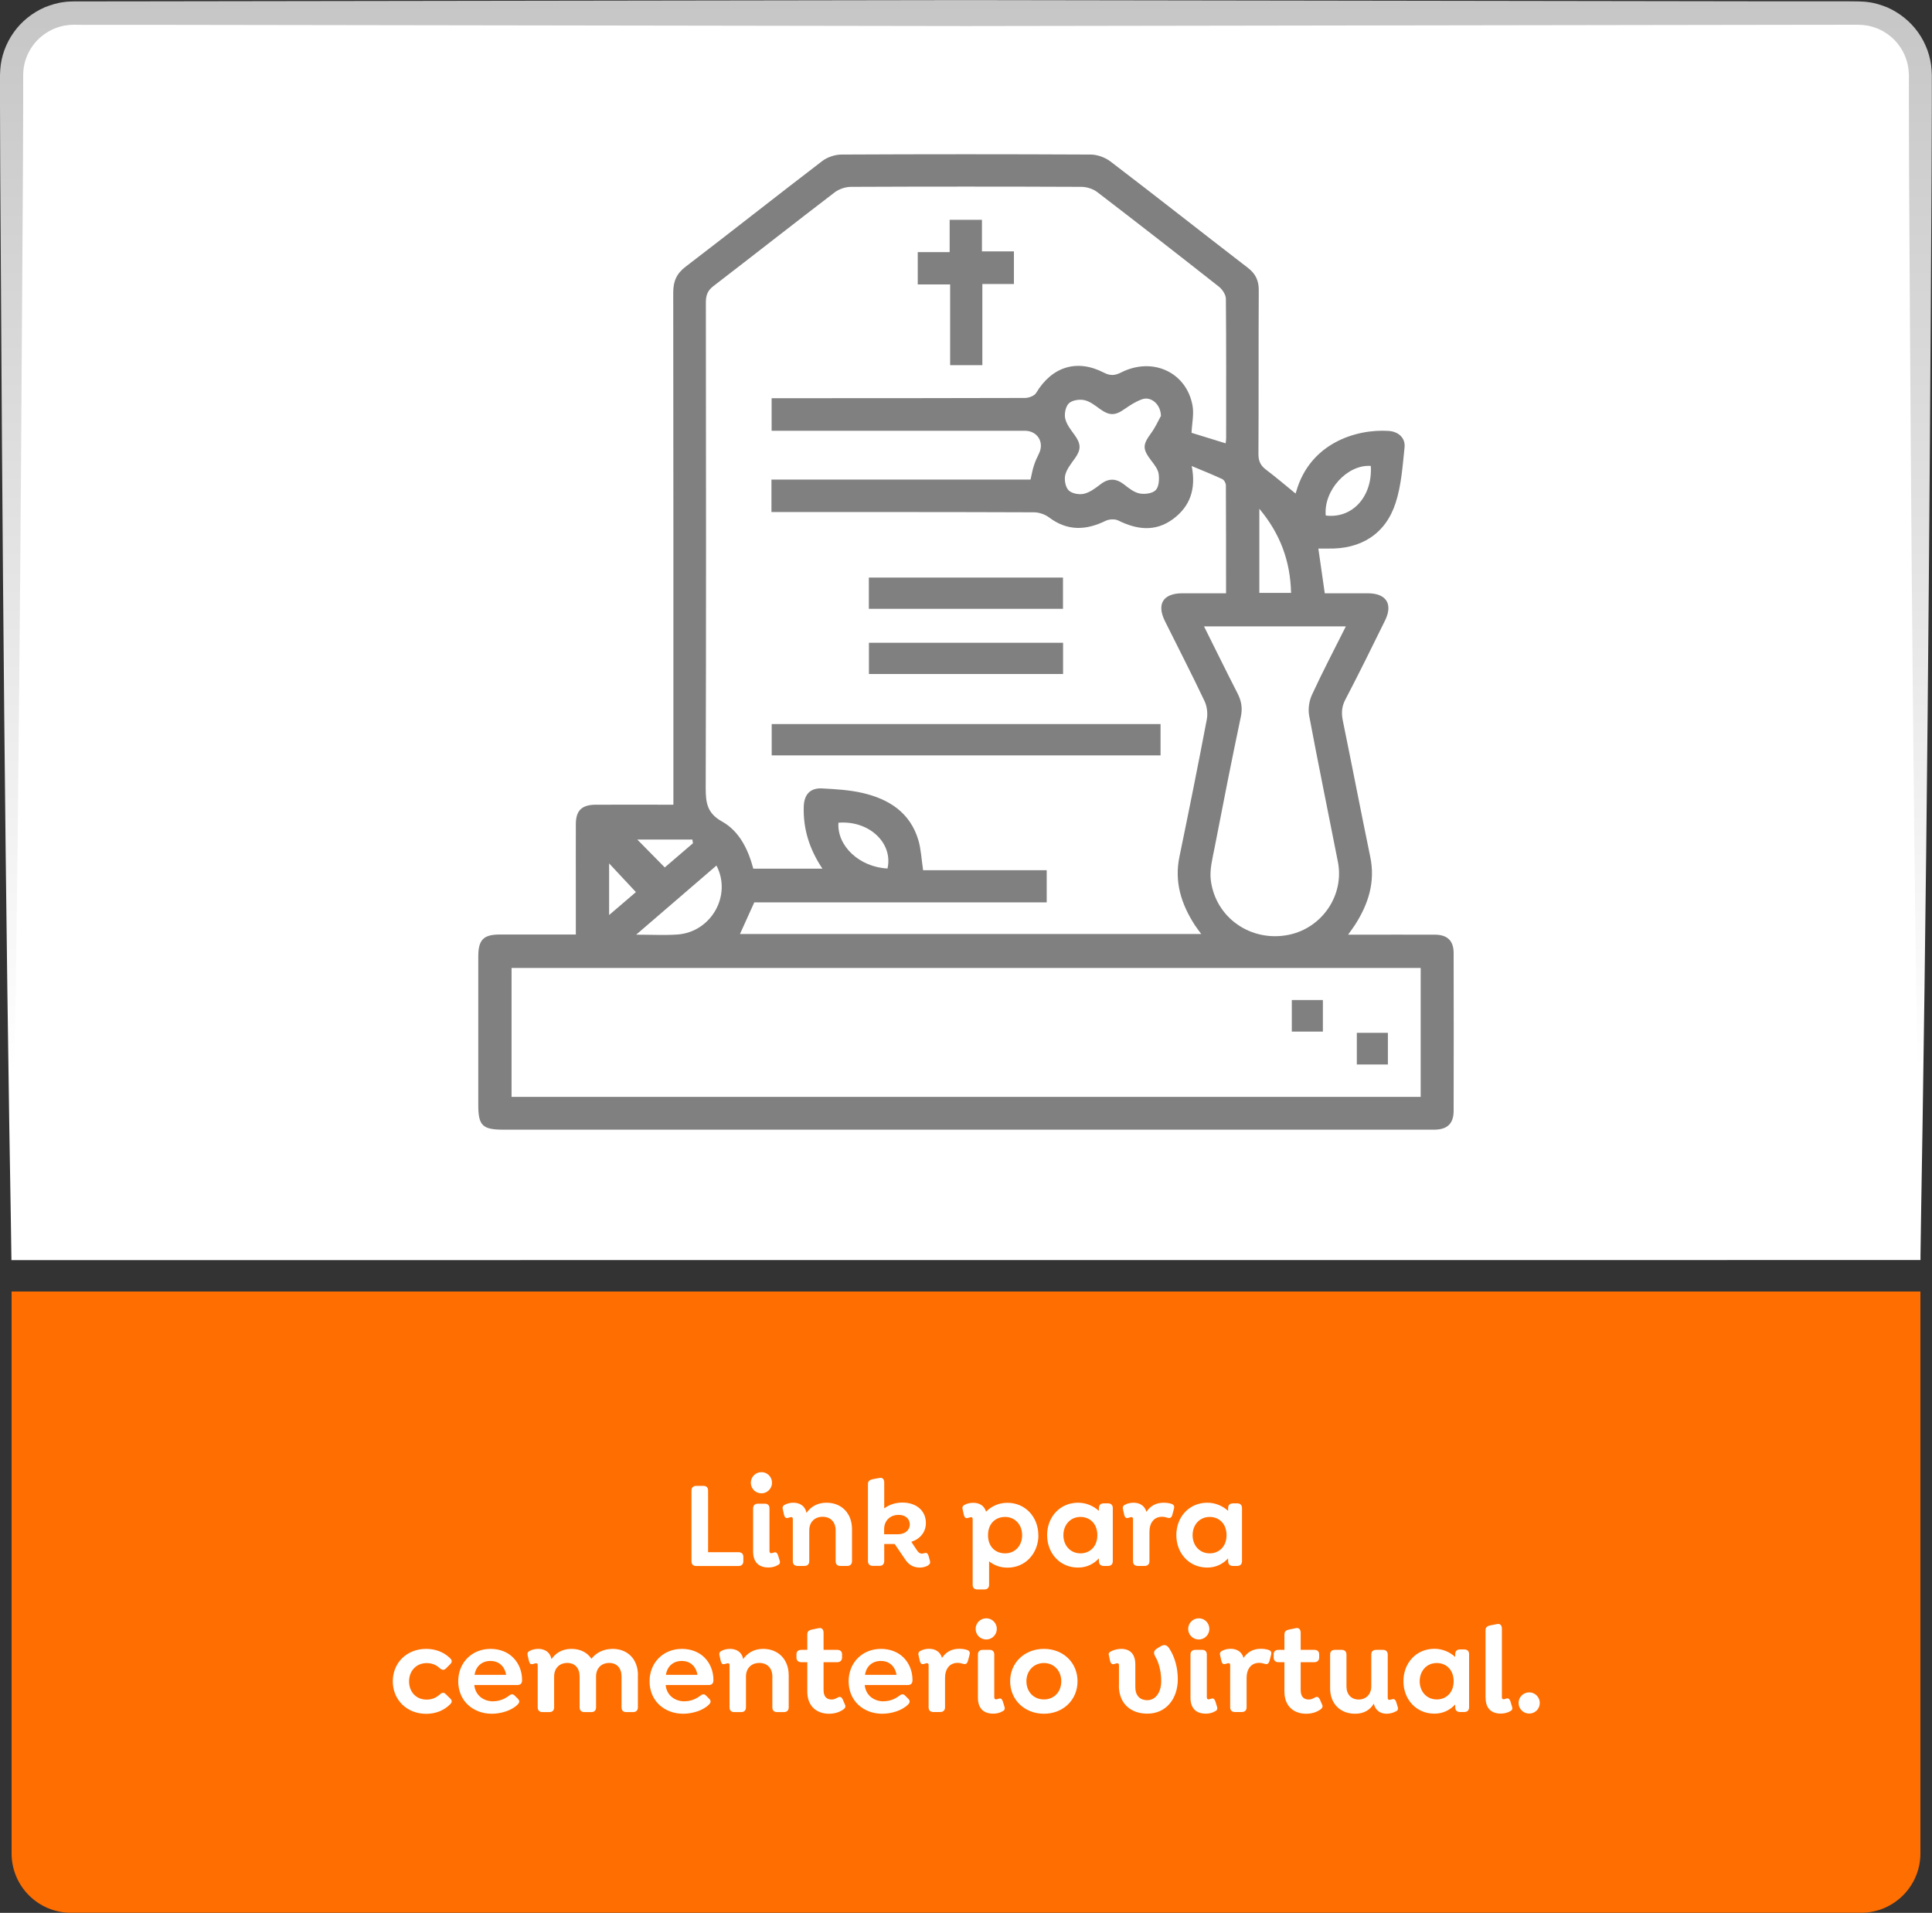 <?xml version="1.0" encoding="UTF-8"?>
<svg id="Capa_2" data-name="Capa 2" xmlns="http://www.w3.org/2000/svg" xmlns:xlink="http://www.w3.org/1999/xlink" viewBox="0 0 235.06 232.69">
  <rect x="0" y="0" width="235.06" height="232.69" fill="#333333" stroke="none"/>
  <defs>
    <style>
      .cls-1 {
        fill: url(#Degradado_sin_nombre_3);
      }

      .cls-1, .cls-2, .cls-3, .cls-4 {
        stroke-width: 0px;
      }

      .cls-2 {
        fill: gray;
      }

      .cls-3 {
        fill: #fff;
      }

      .cls-4 {
        fill: #ff6e00;
      }
    </style>
    <linearGradient id="Degradado_sin_nombre_3" data-name="Degradado sin nombre 3" x1="117.53" y1="153.29" x2="117.53" y2="0" gradientUnits="userSpaceOnUse">
      <stop offset=".15" stop-color="#fff"/>
      <stop offset="1" stop-color="#c6c6c6"/>
    </linearGradient>
  </defs>
  <g id="Capa_1-2" data-name="Capa 1">
    <g>
      <g>
        <path class="cls-3" d="m1.4,153.29V9.15C1.4,4.97,4.79,1.59,8.97,1.59h217.13c4.18,0,7.56,3.39,7.56,7.56v144.13"/>
        <path class="cls-1" d="m1.4,153.29C.62,109.19.28,65.09.03,21L0,12.73v-2.07s0-1.03,0-1.03v-.52s.03-.61.03-.61c.1-1.63.69-3.23,1.64-4.56.94-1.34,2.27-2.39,3.77-3.05.76-.3,1.55-.55,2.36-.64.4-.07.82-.06,1.21-.08h1.03s8.27-.01,8.27-.01l33.07-.05,66.14-.1,66.14.1,33.07.05h8.27s1.03.01,1.03.01c.39.02.81.02,1.21.08.82.09,1.6.34,2.36.64,1.5.66,2.82,1.71,3.77,3.05.95,1.33,1.53,2.93,1.64,4.56l.03.61v.52s0,1.03,0,1.03v2.07s-.03,8.27-.03,8.27c-.24,44.1-.59,88.19-1.37,132.29-.78-44.1-1.13-88.19-1.37-132.29l-.02-8.27v-2.07s0-1.03,0-1.03v-.51s-.03-.42-.03-.42c-.07-1.12-.48-2.21-1.13-3.12-.65-.92-1.56-1.63-2.59-2.08-.52-.2-1.06-.38-1.61-.43-.28-.05-.55-.04-.85-.06h-1.03s-8.27.01-8.27.01l-33.07.05-66.14.1-66.14-.1-33.07-.05h-8.27s-1.03-.01-1.03-.01c-.3.02-.57,0-.85.06-.56.05-1.09.23-1.61.43-1.02.45-1.94,1.16-2.59,2.08-.65.91-1.06,2-1.13,3.12l-.02.42v.51s0,1.03,0,1.03v2.07s-.03,8.27-.03,8.27c-.25,44.1-.59,88.19-1.37,132.29Z"/>
      </g>
      <path class="cls-4" d="m1.4,157.11h232.25v68.35c0,3.99-3.24,7.22-7.22,7.22H8.63c-3.99,0-7.22-3.24-7.22-7.22v-68.35h0Z"/>
      <g>
        <path class="cls-3" d="m84.13,189.91v-8.58c0-.38.21-.58.58-.58h.87c.38,0,.57.21.57.58v7.49h3.69c.38,0,.6.19.6.57v.53c0,.38-.22.58-.6.58h-5.13c-.38,0-.58-.21-.58-.58Z"/>
        <path class="cls-3" d="m91.35,180.37c0-.7.57-1.29,1.29-1.29s1.29.58,1.29,1.29-.58,1.29-1.29,1.29-1.29-.57-1.29-1.29Zm.28,8.38v-5.26c0-.36.21-.57.57-.57h.87c.36,0,.55.21.55.57v5.16c0,.17.04.29.21.29.09,0,.21-.03.32-.08.24-.09.4.01.51.33l.18.58c.12.34.03.5-.19.61-.41.24-.81.3-1.16.3-1.18,0-1.86-.66-1.86-1.94Z"/>
        <path class="cls-3" d="m103.66,186.01v3.9c0,.36-.21.58-.57.58h-.87c-.36,0-.55-.22-.55-.58v-3.75c0-.97-.58-1.65-1.59-1.65-.95,0-1.62.64-1.62,1.65v3.75c0,.36-.21.58-.57.58h-.87c-.36,0-.56-.22-.56-.58v-5.12c0-.17-.08-.24-.19-.24-.14,0-.3.09-.44.1-.17.06-.33-.01-.43-.33l-.14-.63c-.1-.31-.04-.51.21-.64.32-.18.74-.25,1.05-.25.76,0,1.44.36,1.6,1.24.51-.73,1.3-1.24,2.43-1.24,1.88,0,3.11,1.32,3.11,3.21Z"/>
        <path class="cls-3" d="m112.89,190.45c-.39.2-.71.24-1,.24-.78,0-1.32-.36-1.71-.92l-1.33-1.95h-1.27v2.08c0,.36-.2.58-.56.58h-.85c-.36,0-.57-.22-.57-.58v-9.38c0-.34.2-.49.57-.58l.81-.15c.41-.09.6.17.6.55v3.15c.6-.45,1.38-.71,2.2-.71,1.71,0,2.87.99,2.87,2.49,0,1.08-.67,1.92-1.77,2.29l.72,1.08c.15.21.31.33.48.34.12.03.21,0,.35-.04.3-.1.43,0,.54.3l.15.55c.12.34,0,.51-.21.63Zm-5.32-3.81h1.65c.87,0,1.47-.48,1.47-1.19s-.55-1.17-1.35-1.17c-1.05,0-1.77.71-1.77,1.74v.62Z"/>
        <path class="cls-3" d="m126.34,186.75c0,2.19-1.56,3.95-3.76,3.95-.89,0-1.64-.29-2.24-.77v2.85c0,.36-.21.57-.57.57h-.87c-.36,0-.56-.21-.56-.57v-7.98c0-.17-.08-.24-.19-.24-.14,0-.3.09-.44.1-.17.06-.33-.01-.43-.33l-.14-.63c-.1-.31-.04-.51.21-.64.31-.18.73-.25,1.05-.25.72,0,1.35.31,1.57,1.08.65-.66,1.53-1.08,2.6-1.08,2.19,0,3.76,1.74,3.76,3.94Zm-1.98,0c0-1.23-.82-2.22-2.08-2.22-1.14,0-2.07.79-2.07,2.22s.93,2.21,2.07,2.21c1.26,0,2.08-.97,2.08-2.21Z"/>
        <path class="cls-3" d="m135.39,183.45v6.46c0,.36-.21.58-.57.58h-.55c-.36,0-.57-.22-.57-.58v-.34c-.62.67-1.46,1.12-2.54,1.12-2.21,0-3.76-1.74-3.76-3.95s1.56-3.94,3.76-3.94c1,0,1.88.39,2.54.99v-.34c0-.36.21-.57.57-.57h.55c.36,0,.57.21.57.57Zm-1.88,3.3c0-1.42-.93-2.22-2.05-2.22-1.26,0-2.08.99-2.08,2.22s.83,2.21,2.08,2.21c1.12,0,2.05-.81,2.05-2.21Z"/>
        <path class="cls-3" d="m142.83,183.54l-.2.75c-.11.38-.34.42-.58.34-.21-.07-.45-.12-.67-.12-.98,0-1.53.75-1.53,1.83v3.57c0,.36-.21.58-.57.58h-.87c-.36,0-.56-.22-.56-.58v-5.12c0-.17-.08-.24-.19-.24-.14,0-.3.09-.44.1-.17.06-.33-.01-.43-.33l-.14-.63c-.1-.31-.04-.51.21-.64.31-.18.73-.25,1.05-.25.72,0,1.36.33,1.57,1.11.45-.69,1.14-1.11,2.08-1.11.36,0,.65.04.95.13.22.08.43.2.32.6Z"/>
        <path class="cls-3" d="m151.11,183.45v6.46c0,.36-.21.58-.57.58h-.55c-.36,0-.57-.22-.57-.58v-.34c-.62.67-1.46,1.12-2.54,1.12-2.21,0-3.76-1.74-3.76-3.95s1.56-3.94,3.76-3.94c1,0,1.88.39,2.54.99v-.34c0-.36.21-.57.57-.57h.55c.36,0,.57.21.57.57Zm-1.88,3.3c0-1.42-.93-2.22-2.05-2.22-1.26,0-2.08.99-2.08,2.22s.83,2.21,2.08,2.21c1.12,0,2.05-.81,2.05-2.21Z"/>
        <path class="cls-3" d="m47.79,204.52c0-2.26,1.71-3.94,4.05-3.94,1.11,0,2.13.36,2.94,1.15.18.18.29.42,0,.71l-.53.53c-.19.18-.4.25-.72-.02-.58-.54-1.14-.64-1.63-.64-1.25,0-2.13.95-2.13,2.22s.84,2.22,2.13,2.22c.5,0,1.05-.12,1.63-.64.32-.29.53-.21.72-.01l.53.52c.29.29.18.51,0,.69-.81.81-1.83,1.17-2.94,1.17-2.34,0-4.05-1.7-4.05-3.95Z"/>
        <path class="cls-3" d="m60.02,206.95c.58,0,1.24-.17,1.9-.67.27-.21.48-.25.72,0l.36.36c.29.29.17.51,0,.69-.76.78-2.1,1.14-3.17,1.14-2.25,0-4.08-1.54-4.08-3.95,0-2.26,1.66-3.94,3.93-3.94,1.14,0,2.1.4,2.74,1.05.71.69,1.1,1.68,1.1,2.73,0,.42-.17.62-.62.62h-5.19c.12,1.27,1.14,1.98,2.29,1.98Zm-2.28-3.21h3.84c-.08-.46-.25-.85-.54-1.14-.33-.36-.81-.55-1.38-.55-1.04,0-1.77.66-1.92,1.69Z"/>
        <path class="cls-3" d="m77.61,203.79v3.9c0,.36-.21.58-.57.58h-.87c-.36,0-.55-.22-.55-.58v-3.75c0-1-.55-1.65-1.5-1.65s-1.6.64-1.6,1.65v3.75c0,.36-.2.58-.56.58h-.87c-.36,0-.57-.22-.57-.58v-3.75c0-1-.55-1.65-1.5-1.65s-1.6.64-1.6,1.65v3.75c0,.36-.2.58-.56.58h-.87c-.36,0-.57-.22-.57-.58v-5.12c0-.17-.06-.24-.2-.24s-.29.09-.42.1c-.18.06-.34-.01-.43-.33l-.15-.63c-.1-.31-.04-.51.22-.64.3-.18.74-.25,1.04-.25.77,0,1.44.36,1.62,1.24.5-.73,1.3-1.24,2.42-1.24s1.93.45,2.44,1.2c.56-.72,1.44-1.2,2.58-1.2,1.86,0,3.08,1.29,3.08,3.21Z"/>
        <path class="cls-3" d="m83.3,206.95c.58,0,1.24-.17,1.9-.67.27-.21.48-.25.72,0l.36.36c.29.29.17.51,0,.69-.76.78-2.1,1.14-3.17,1.14-2.25,0-4.08-1.54-4.08-3.95,0-2.26,1.66-3.94,3.93-3.94,1.14,0,2.1.4,2.75,1.05.7.69,1.09,1.68,1.09,2.73,0,.42-.17.62-.62.62h-5.19c.12,1.27,1.14,1.98,2.29,1.98Zm-2.28-3.21h3.84c-.08-.46-.25-.85-.54-1.14-.33-.36-.81-.55-1.38-.55-1.04,0-1.77.66-1.92,1.69Z"/>
        <path class="cls-3" d="m95.96,203.79v3.9c0,.36-.21.58-.57.58h-.87c-.36,0-.55-.22-.55-.58v-3.75c0-.97-.58-1.65-1.59-1.65-.95,0-1.62.64-1.62,1.65v3.75c0,.36-.21.58-.57.58h-.87c-.36,0-.56-.22-.56-.58v-5.12c0-.17-.08-.24-.19-.24-.14,0-.3.09-.44.1-.17.06-.33-.01-.43-.33l-.14-.63c-.1-.31-.04-.51.21-.64.31-.18.73-.25,1.05-.25.76,0,1.44.36,1.6,1.24.51-.73,1.3-1.24,2.43-1.24,1.88,0,3.11,1.32,3.11,3.21Z"/>
        <path class="cls-3" d="m102.54,207.99c-.42.3-1.02.48-1.68.48-1.42,0-2.64-.84-2.64-2.7v-3.57h-.74c-.36,0-.58-.21-.58-.57v-.38c0-.36.22-.55.58-.55h.74v-1.89c0-.34.19-.51.57-.58l.81-.17c.4-.09.6.18.6.57v2.07h1.67c.36,0,.58.19.58.55v.38c0,.36-.23.57-.58.57h-1.67v3.39c0,.84.41,1.15.99,1.15.25,0,.48-.1.69-.22.34-.21.51-.06.65.2l.27.63c.17.31-.06.51-.25.64Z"/>
        <path class="cls-3" d="m107.52,206.95c.58,0,1.24-.17,1.9-.67.27-.21.48-.25.72,0l.36.36c.29.29.17.51,0,.69-.76.78-2.1,1.14-3.17,1.14-2.25,0-4.08-1.54-4.08-3.95,0-2.26,1.66-3.94,3.93-3.94,1.14,0,2.1.4,2.75,1.05.7.69,1.09,1.68,1.09,2.73,0,.42-.17.62-.62.62h-5.19c.12,1.27,1.14,1.98,2.29,1.98Zm-2.28-3.21h3.84c-.08-.46-.25-.85-.54-1.14-.33-.36-.81-.55-1.38-.55-1.04,0-1.77.66-1.92,1.69Z"/>
        <path class="cls-3" d="m117.96,201.31l-.2.75c-.11.38-.34.42-.58.34-.21-.07-.45-.12-.67-.12-.98,0-1.53.75-1.53,1.83v3.57c0,.36-.21.58-.57.58h-.87c-.36,0-.56-.22-.56-.58v-5.12c0-.17-.08-.24-.19-.24-.14,0-.3.09-.44.1-.17.06-.33-.01-.43-.33l-.14-.63c-.1-.31-.04-.51.21-.64.31-.18.73-.25,1.05-.25.72,0,1.36.33,1.57,1.11.45-.69,1.14-1.11,2.08-1.11.36,0,.65.04.95.13.22.08.43.2.32.6Z"/>
        <path class="cls-3" d="m118.7,198.15c0-.7.57-1.29,1.29-1.29s1.29.58,1.29,1.29-.58,1.29-1.29,1.29-1.29-.57-1.29-1.29Zm.28,8.38v-5.26c0-.36.21-.57.57-.57h.87c.36,0,.55.21.55.57v5.16c0,.17.04.29.21.29.09,0,.21-.03.32-.08.24-.09.4.01.51.33l.18.58c.12.34.03.5-.19.61-.41.24-.81.3-1.16.3-1.18,0-1.86-.66-1.86-1.94Z"/>
        <path class="cls-3" d="m122.9,204.52c0-2.25,1.74-3.94,4.11-3.94s4.09,1.69,4.09,3.94-1.73,3.95-4.09,3.95-4.11-1.7-4.11-3.95Zm6.22,0c0-1.27-.88-2.22-2.11-2.22s-2.13.95-2.13,2.22.88,2.21,2.13,2.21,2.11-.93,2.11-2.21Z"/>
        <path class="cls-3" d="m136.14,205.06v-2.49c0-.17-.08-.24-.2-.24-.13,0-.3.09-.43.1-.18.06-.33-.03-.44-.33l-.13-.63c-.11-.3-.04-.45.21-.58.46-.24.95-.31,1.26-.31,1.11,0,1.72.66,1.72,1.88v2.76c0,1.02.53,1.6,1.47,1.6s1.68-.87,1.68-2.34c0-1.21-.33-2.34-.72-2.96-.21-.4-.25-.69.22-.99l.42-.26c.46-.28.79-.17,1.07.27.6.92,1.03,2.21,1.03,3.75-.01,2.35-1.41,4.17-3.72,4.17-1.93,0-3.45-1.16-3.45-3.41Z"/>
        <path class="cls-3" d="m144.56,198.15c0-.7.57-1.29,1.29-1.29s1.29.58,1.29,1.29-.58,1.29-1.29,1.29-1.29-.57-1.29-1.29Zm.28,8.38v-5.26c0-.36.21-.57.57-.57h.87c.36,0,.55.21.55.57v5.16c0,.17.04.29.21.29.09,0,.21-.03.32-.08.24-.09.4.01.51.33l.18.58c.12.34.03.5-.19.61-.41.24-.81.3-1.16.3-1.18,0-1.86-.66-1.86-1.94Z"/>
        <path class="cls-3" d="m154.65,201.31l-.2.75c-.11.38-.34.42-.58.34-.21-.07-.45-.12-.67-.12-.98,0-1.53.75-1.53,1.83v3.57c0,.36-.21.58-.57.58h-.87c-.36,0-.56-.22-.56-.58v-5.12c0-.17-.08-.24-.19-.24-.14,0-.3.09-.44.1-.17.06-.33-.01-.43-.33l-.14-.63c-.1-.31-.04-.51.21-.64.32-.18.74-.25,1.05-.25.72,0,1.36.33,1.57,1.11.45-.69,1.14-1.11,2.08-1.11.36,0,.65.04.95.13.22.08.43.2.32.6Z"/>
        <path class="cls-3" d="m160.59,207.99c-.42.3-1.02.48-1.68.48-1.42,0-2.64-.84-2.64-2.7v-3.57h-.73c-.36,0-.58-.21-.58-.57v-.38c0-.36.22-.55.58-.55h.73v-1.89c0-.34.2-.51.57-.58l.81-.17c.4-.09.6.18.6.57v2.07h1.67c.36,0,.58.19.58.55v.38c0,.36-.23.57-.58.57h-1.67v3.39c0,.84.41,1.15.99,1.15.25,0,.48-.1.69-.22.34-.21.51-.06.65.2l.27.63c.17.31-.06.51-.25.64Z"/>
        <path class="cls-3" d="m169.83,208.18c-.39.22-.83.29-1.14.29-.78,0-1.37-.44-1.54-1.23-.44.74-1.17,1.23-2.28,1.23-1.83,0-3.04-1.25-3.04-3.09v-4.11c0-.36.2-.57.55-.57h.87c.36,0,.57.21.57.57v3.88c0,.95.57,1.59,1.48,1.59s1.54-.64,1.54-1.63v-3.84c0-.36.2-.57.56-.57h.87c.36,0,.57.21.57.57v5.22c0,.17.03.29.2.29.12,0,.22-.06.36-.08.23-.06.38.06.47.33l.16.53c.14.36.02.51-.19.63Z"/>
        <path class="cls-3" d="m178.74,201.22v6.46c0,.36-.21.58-.57.58h-.55c-.36,0-.57-.22-.57-.58v-.34c-.62.67-1.46,1.12-2.54,1.12-2.21,0-3.76-1.74-3.76-3.95s1.56-3.94,3.76-3.94c1,0,1.88.39,2.54.99v-.34c0-.36.21-.57.57-.57h.55c.36,0,.57.21.57.57Zm-1.88,3.3c0-1.42-.93-2.22-2.05-2.22-1.26,0-2.08.99-2.08,2.22s.83,2.21,2.08,2.21c1.12,0,2.05-.81,2.05-2.21Z"/>
        <path class="cls-3" d="m180.74,206.55v-8.24c0-.34.2-.51.55-.58l.84-.17c.41-.09.6.18.6.57v8.29c0,.17.03.29.21.29.08,0,.2-.03.3-.08.25-.09.41.01.53.33l.17.58c.13.34.04.5-.18.61-.4.24-.82.3-1.17.3-1.17,0-1.84-.66-1.84-1.92Z"/>
        <path class="cls-3" d="m184.76,207.16c0-.72.58-1.29,1.29-1.29s1.29.57,1.29,1.29-.57,1.29-1.29,1.29-1.29-.58-1.29-1.29Z"/>
      </g>
      <g>
        <path class="cls-2" d="m70.06,113.71c0-1.92,0-3.72,0-5.52,0-2.64-.01-5.27,0-7.91,0-1.69.72-2.38,2.43-2.39,3.09-.01,6.17,0,9.44,0,0-.54,0-1.01,0-1.49,0-20.27.01-40.55-.02-60.82,0-1.37.41-2.3,1.51-3.14,5.56-4.25,11.06-8.6,16.62-12.85.63-.48,1.56-.79,2.35-.79,10.1-.05,20.19-.05,30.29,0,.83,0,1.79.35,2.45.86,5.6,4.27,11.13,8.64,16.71,12.93.94.73,1.32,1.56,1.31,2.74-.04,6.63,0,13.27-.04,19.9,0,.82.23,1.37.88,1.87,1.28.97,2.51,2.02,3.75,3.03l-.32.48c.1-.27.21-.54.29-.82,1.67-5.86,7.26-7.63,11.25-7.37,1.18.08,2.04.85,1.93,1.98-.24,2.28-.39,4.63-1.09,6.78-1.23,3.8-4.24,5.65-8.25,5.55-.37,0-.73,0-1.15,0,.26,1.8.51,3.56.78,5.44,1.73,0,3.49,0,5.25,0,2.24.01,3.07,1.31,2.08,3.32-1.58,3.21-3.16,6.43-4.82,9.6-.46.87-.5,1.67-.31,2.59,1.13,5.52,2.2,11.06,3.34,16.58.62,3.03-.23,5.69-1.83,8.2-.23.37-.5.71-.87,1.24.59,0,.99,0,1.38,0,3.05,0,6.1-.01,9.15,0,1.55,0,2.31.73,2.31,2.25.02,6.39.01,12.77,0,19.16,0,1.55-.74,2.27-2.26,2.31-.25,0-.49,0-.74,0-37.54,0-75.08,0-112.62,0-2.54,0-3.05-.5-3.05-3.01,0-6.02,0-12.03,0-18.05,0-2.04.63-2.68,2.63-2.68,3.04,0,6.08,0,9.23,0Zm42.22-7.85h15.07v3.91h-35.58c-.62,1.38-1.18,2.6-1.74,3.85h56.12c-.32-.45-.57-.76-.79-1.1-1.64-2.54-2.5-5.24-1.86-8.31,1.15-5.56,2.27-11.13,3.33-16.71.13-.7.03-1.57-.28-2.22-1.55-3.27-3.21-6.49-4.82-9.73-1.03-2.08-.21-3.37,2.11-3.38,1.75,0,3.51,0,5.33,0,0-4.49,0-8.81-.02-13.13,0-.26-.21-.65-.44-.76-1.16-.54-2.36-1.02-3.72-1.59.56,2.84-.22,4.94-2.3,6.47-2.15,1.57-4.39,1.27-6.65.15-.41-.2-1.1-.16-1.53.05-2.38,1.16-4.63,1.26-6.85-.4-.5-.38-1.23-.64-1.86-.64-10.18-.04-20.36-.03-30.53-.03h-1.41v-3.95h31.52c.15-.63.23-1.16.4-1.67.16-.51.38-1,.62-1.48.69-1.38-.17-2.79-1.72-2.79-9.81,0-19.61,0-29.42,0h-1.38v-3.96c.56,0,1.04,0,1.53,0,9.77,0,19.53,0,29.3-.03.47,0,1.15-.26,1.36-.62,1.9-3.17,4.94-4.16,8.23-2.46.8.41,1.35.36,2.12-.03,3.83-1.92,7.94-.01,8.67,4.04.19,1.04-.07,2.17-.12,3.31,1.28.4,2.68.83,4.15,1.28.03-.25.06-.44.06-.63,0-5.65.02-11.29-.03-16.94,0-.5-.42-1.14-.83-1.47-4.92-3.88-9.86-7.72-14.83-11.53-.5-.38-1.25-.62-1.89-.63-9.35-.04-18.71-.04-28.06,0-.67,0-1.46.27-1.99.67-4.94,3.78-9.83,7.62-14.76,11.41-.7.54-.91,1.11-.91,1.97.02,19.7.04,39.39-.02,59.09,0,1.79.18,3.06,1.98,4.06,2.15,1.2,3.2,3.45,3.81,5.74h8.41c-1.59-2.38-2.36-4.85-2.27-7.57.05-1.47.8-2.27,2.24-2.19,1.64.09,3.3.18,4.9.55,3.22.74,5.81,2.38,6.81,5.76.32,1.09.36,2.25.57,3.62Zm60.57,11.89H62.24v15.68h110.61v-15.68Zm-9.11-41.55h-17.25c1.4,2.8,2.71,5.48,4.08,8.15.47.92.62,1.79.4,2.83-1.12,5.31-2.17,10.64-3.2,15.97-.25,1.28-.61,2.63-.46,3.89.57,4.64,4.94,7.62,9.52,6.67,4.05-.85,6.74-4.82,5.95-8.86-1.16-5.93-2.39-11.86-3.5-17.8-.15-.81,0-1.81.36-2.57,1.27-2.75,2.68-5.44,4.1-8.27Zm-22.49-25.54c0-1.49-1.22-2.48-2.3-2.09-.76.27-1.47.73-2.13,1.19-1.16.82-1.84.82-3.01-.02-.59-.43-1.22-.93-1.91-1.07-.59-.12-1.46.01-1.86.4-.39.38-.57,1.27-.44,1.84.16.72.69,1.38,1.14,2,.8,1.11.81,1.79.01,2.89-.45.63-.98,1.28-1.15,2-.13.58.03,1.46.42,1.85.39.39,1.27.55,1.85.42.72-.17,1.39-.67,2-1.14,1-.78,1.91-.76,2.9.01.57.45,1.21.96,1.89,1.09.62.12,1.56,0,1.95-.41.4-.41.45-1.32.36-1.97-.08-.56-.51-1.11-.88-1.59-1.1-1.45-1.09-1.93-.04-3.37.52-.71.89-1.54,1.17-2.05Zm-63.85,63.04c1.92,0,3.48.09,5.03-.02,4.09-.3,6.64-4.74,4.74-8.39-3.18,2.74-6.35,5.46-9.77,8.41Zm75.82-51.81v10.23h3.86c-.09-3.84-1.3-7.17-3.86-10.23Zm-45.24,43.76c.7-3.11-2.25-5.87-5.97-5.57-.19,2.83,2.56,5.4,5.97,5.57Zm58.8-48.97c-2.86-.21-5.77,2.99-5.48,6.03,3.23.41,5.71-2.31,5.48-6.03Zm-82.47,45.89c-.02-.15-.05-.29-.07-.44h-6.7c.92.94,2.11,2.14,3.34,3.39,1.09-.93,2.26-1.94,3.44-2.95Zm-6.94,5.95c-1.11-1.19-2.19-2.35-3.26-3.49v6.28c1.23-1.05,2.31-1.98,3.26-2.79Z"/>
        <path class="cls-2" d="m141.2,88.08v3.81h-47.31v-3.81h47.31Z"/>
        <path class="cls-2" d="m115.54,26.74h3.93v3.84h3.89v3.97h-3.84v9.87h-3.92v-9.82h-3.94v-3.93h3.88v-3.94Z"/>
        <path class="cls-2" d="m105.71,74.06v-3.8h23.62v3.8h-23.62Z"/>
        <path class="cls-2" d="m129.34,78.19v3.8h-23.62v-3.8h23.62Z"/>
        <path class="cls-2" d="m157.17,121.65h3.78v3.84h-3.78v-3.84Z"/>
        <path class="cls-2" d="m168.86,129.49h-3.78v-3.85h3.78v3.85Z"/>
      </g>
    </g>
  </g>
</svg>